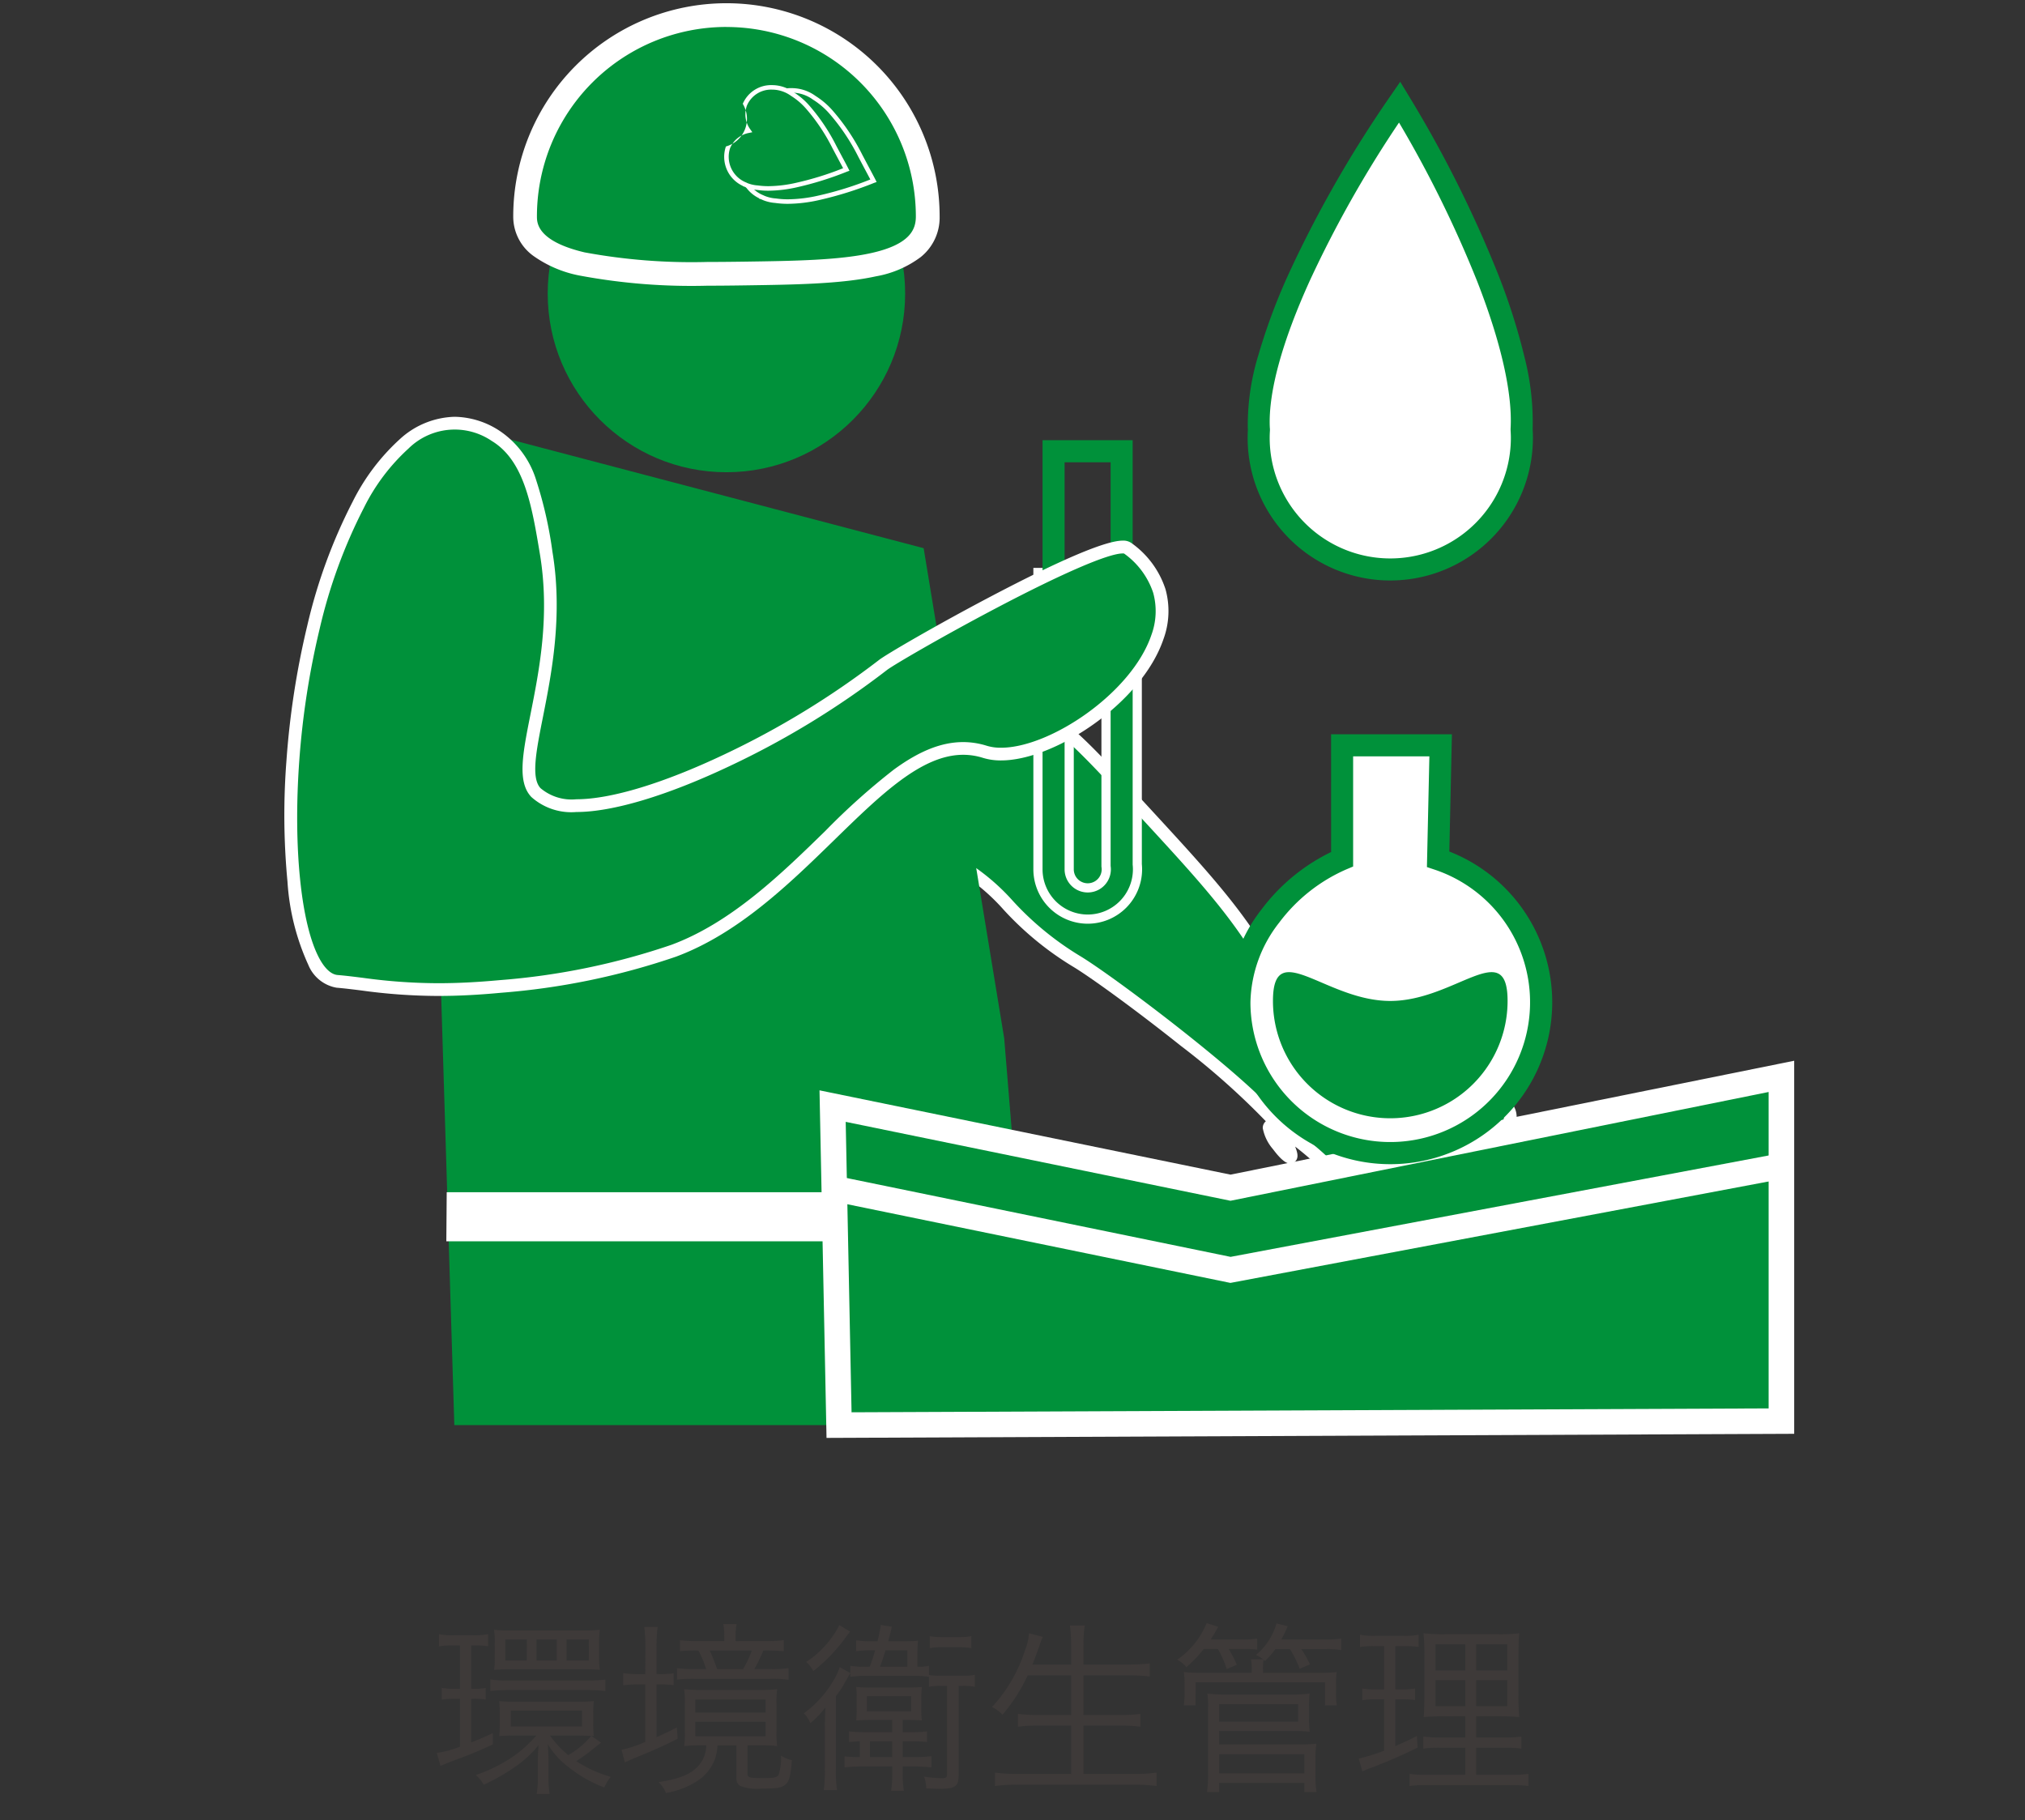 <svg xmlns="http://www.w3.org/2000/svg" width="198" height="178" viewBox="0 0 198 178"><rect x="0" y="0" width="198" height="178" fill="#333333" stroke="none"/><g transform="translate(-927 -520)"><path d="M1038.866,599.355c6.6,7.164,10.341,11.22,13.483,17.785,2.068,4.323,4.338,3.006,6.024,4.3,6.314,4.859,13.983,4.078,16.04,6.937,1.4,1.951-3.451,6.36-8.869,8.553-5.529,2.238-8.546-3.936-13.482-6.6-3.493-1.883,3.91,7.152,0,0-1.759-3.215-16.271-14.221-19.82-16.35-5.737-3.443-7.027-6.668-10.587-8.893-2.426-1.516-8.307-4.074-9.466-4.876-9.42-6.518-4.114-5.058-4.016-6.885.163-3.04,11.205-7.356,20.08-3.729C1030.859,590.667,1033.528,593.563,1038.866,599.355Z" fill="#00913a"/><path d="M1020.823,587.6a20.172,20.172,0,0,1,7.667,1.429c2.735,1.118,5.442,4.055,10.835,9.907,6.708,7.277,10.4,11.285,13.588,17.939,1.265,2.644,2.494,2.935,3.8,3.244a5.017,5.017,0,0,1,2.045.834c3.314,2.551,7.082,3.517,10.109,4.294,2.783.714,4.981,1.278,6.057,2.774a2.111,2.111,0,0,1,.25,1.9c-.7,2.411-4.822,5.749-9.392,7.6a6.793,6.793,0,0,1-2.549.525c-2.786,0-4.919-1.891-7.177-3.893-.783-.694-1.581-1.4-2.42-2.038.223.558.321.972.121,1.309a.7.7,0,0,1-.608.345c-.174,0-.636,0-1.678-1.4a4.357,4.357,0,0,1-1-2.057.856.856,0,0,1,.221-.6.781.781,0,0,1,.078-.074,73.462,73.462,0,0,0-8.336-7.394c-4.494-3.581-8.875-6.738-10.513-7.721a30.764,30.764,0,0,1-6.818-5.6,19.858,19.858,0,0,0-3.778-3.3c-1.29-.806-3.6-1.926-5.647-2.914a42.175,42.175,0,0,1-3.844-1.978c-4.944-3.421-5.893-4.651-5.861-5.62a1.659,1.659,0,0,1,1.027-1.316c.381-.228.542-.348.55-.5.073-1.359,1.625-2.79,4.26-3.927A23.589,23.589,0,0,1,1020.823,587.6Zm42.407,49.193a5.477,5.477,0,0,0,2.08-.434,23.76,23.76,0,0,0,5.761-3.345,8.446,8.446,0,0,0,2.9-3.442.863.863,0,0,0-.064-.822c-.812-1.128-2.816-1.642-5.353-2.293-3.138-.8-7.043-1.807-10.56-4.514a3.939,3.939,0,0,0-1.572-.608c-1.387-.328-3.113-.737-4.635-3.92-3.1-6.484-6.753-10.444-13.379-17.631-5.269-5.717-7.913-8.586-10.39-9.6a18.93,18.93,0,0,0-7.194-1.336,22.3,22.3,0,0,0-8.518,1.673c-2.372,1.024-3.471,2.167-3.507,2.847a1.917,1.917,0,0,1-1.156,1.5,2.022,2.022,0,0,0-.42.3c.007.058.083.375.927,1.172a40.2,40.2,0,0,0,4.4,3.37c.489.339,2.038,1.088,3.677,1.881,2.071,1,4.417,2.137,5.765,2.979a21.112,21.112,0,0,1,4.013,3.487,29.691,29.691,0,0,0,6.564,5.4c1.909,1.145,6.587,4.578,10.649,7.815,3.613,2.879,8.1,6.666,9.3,8.6l.01.007a25.449,25.449,0,0,1,4.359,3.334C1058.957,635.05,1060.917,636.788,1063.23,636.788Z" fill="#fff"/><path d="M1033.356,610.322a5.322,5.322,0,0,1-5.316-5.317V575.53h10.607V604.5c.017.172.025.339.025.508A5.322,5.322,0,0,1,1033.356,610.322Zm-1.364-30.84v25.523a1.364,1.364,0,1,0,2.728,0,1.352,1.352,0,0,0-.011-.163l-.014-.118V579.482Z" fill="#fff"/><path d="M1033.356,609.424a4.423,4.423,0,0,1-4.418-4.419V563.044h8.811v41.5a4.315,4.315,0,0,1,.025.462A4.423,4.423,0,0,1,1033.356,609.424Zm-2.262-44.224v39.805a2.262,2.262,0,1,0,4.525,0,2.236,2.236,0,0,0-.017-.271l-.008-.065V565.2Z" fill="#00913a"/><path d="M975.413,562.586l41.9,11.017q2.1,12.81,4.21,25.621l.276,1.676,3.39,20.628,3.1,37.821H971.423L970.006,613.1Z" fill="#00913a"/><path d="M962.029,569.362c3.908-7.333,8.612-9.674,13.384-6.776,3.355,2.037,4.148,6.426,4.988,11.472,1.9,11.411-3.543,20.766-1,23.442,4.465,4.694,23.883-4.5,33.917-12.469,1.357-1.078,22.1-12.839,23.941-11.428,10.776,8.257-7.183,22.044-13.966,19.907-9.3-2.931-17.136,14.521-30.425,19.452a70.311,70.311,0,0,1-16.959,3.492c-8.54.806-12.389-.2-15.961-.5C953.946,615.455,953.239,585.856,962.029,569.362Z" fill="#00913a"/><path d="M971.459,560.754a8.219,8.219,0,0,1,4.278,1.3,8.95,8.95,0,0,1,3.7,4.928,39.983,39.983,0,0,1,1.58,6.976c1.041,6.25-.1,11.963-.925,16.134-.664,3.34-1.189,5.978-.236,6.98a4.709,4.709,0,0,0,3.5,1.081c3.372,0,8.511-1.558,14.472-4.386a82.914,82.914,0,0,0,15.107-9.223c.682-.542,5.689-3.456,10.942-6.218,6.9-3.625,11.237-5.463,12.9-5.463a1.377,1.377,0,0,1,.866.246,8.91,8.91,0,0,1,3.315,4.5,7.962,7.962,0,0,1-.194,4.879c-2.13,6.28-10.655,11.868-15.881,11.868a5.913,5.913,0,0,1-1.773-.251,6.413,6.413,0,0,0-1.928-.3c-4.064,0-8.029,3.866-12.62,8.343-4.392,4.282-9.369,9.135-15.472,11.4a69.247,69.247,0,0,1-17.118,3.528c-2.2.208-4.207.309-6.128.309a55.624,55.624,0,0,1-7.53-.538c-.844-.105-1.642-.205-2.413-.269a3.663,3.663,0,0,1-2.759-2.242,22.993,22.993,0,0,1-2.033-8.132,69.017,69.017,0,0,1-.1-11.838,81.129,81.129,0,0,1,2.034-13.187,52.155,52.155,0,0,1,4.432-12.11,20.775,20.775,0,0,1,4.655-6.16A8.219,8.219,0,0,1,971.459,560.754ZM983.354,599.4a5.856,5.856,0,0,1-4.4-1.469c-1.4-1.471-.848-4.245-.084-8.085.856-4.3,1.922-9.66.918-15.685-.78-4.685-1.517-9.11-4.7-11.041a6.437,6.437,0,0,0-8.151.744,19.564,19.564,0,0,0-4.358,5.792,50.916,50.916,0,0,0-4.321,11.819,79.858,79.858,0,0,0-2,12.98c-.6,8.4.174,15.969,1.98,19.282.377.692.99,1.531,1.766,1.6.8.066,1.607.168,2.464.275a54.564,54.564,0,0,0,7.375.528c1.882,0,3.848-.1,6.011-.3a67.97,67.97,0,0,0,16.8-3.456c5.855-2.172,10.732-6.928,15.034-11.123a66.344,66.344,0,0,1,6.713-6.011c2.512-1.833,4.666-2.687,6.778-2.687a7.659,7.659,0,0,1,2.3.358,4.673,4.673,0,0,0,1.4.193c4.786,0,12.773-5.344,14.7-11.02a6.739,6.739,0,0,0,.179-4.125,7.677,7.677,0,0,0-2.848-3.842.679.679,0,0,0-.134-.01c-1.4,0-5.889,1.939-12.321,5.32-5.349,2.812-10.169,5.632-10.746,6.09a83,83,0,0,1-15.349,9.373C992.237,597.8,986.907,599.4,983.354,599.4Z" fill="#fff"/><circle cx="17.475" cy="17.475" r="17.475" transform="translate(980.553 531.226)" fill="#00913a"/><path d="M1017.713,541.163c0,5.292-8.224,5.44-17.8,5.58-10.1.148-21.571,0-21.571-5.58a19.685,19.685,0,1,1,39.37,0Z" fill="#00913a"/><path d="M996.192,547.936a59.4,59.4,0,0,1-12.565-1,11.531,11.531,0,0,1-4.473-1.913,4.724,4.724,0,0,1-1.971-3.861,20.846,20.846,0,1,1,41.692,0,4.941,4.941,0,0,1-1.856,3.98,10.2,10.2,0,0,1-4.364,1.876c-3.4.749-7.929.815-12.723.885C998.433,547.926,997.28,547.936,996.192,547.936Zm1.836-25.3A18.525,18.525,0,0,0,979.5,541.163c0,.6,0,2.412,4.657,3.514a57.437,57.437,0,0,0,12.03.937c1.076,0,2.219-.01,3.705-.031,4.672-.068,9.086-.133,12.258-.831,3.9-.858,4.4-2.368,4.4-3.588a18.524,18.524,0,0,0-18.524-18.524Z" fill="#fff"/><path d="M1005.782,529.1a3.239,3.239,0,0,0-4.282,1.594,2.877,2.877,0,0,1-1.813,4.588,3.213,3.213,0,0,0,1.836,4v0l.031.011c.056.025.111.053.169.076a3.744,3.744,0,0,0,1.1.25,11.957,11.957,0,0,0,4.277-.291,34.923,34.923,0,0,0,5.308-1.663c-.145-.292-.578-1.1-1.281-2.416a20.539,20.539,0,0,0-2.817-4.227,7.334,7.334,0,0,0-1.684-1.457A3.72,3.72,0,0,0,1005.782,529.1Z" fill="#00913a"/><path d="M1004.418,528.618h0a3.963,3.963,0,0,1,2.332.77,7.564,7.564,0,0,1,1.726,1.494,20.659,20.659,0,0,1,2.847,4.27l.5.945c.419.785.672,1.259.78,1.476l.111.223-.234.083a35.111,35.111,0,0,1-5.334,1.671,14.422,14.422,0,0,1-3.1.381,8.661,8.661,0,0,1-1.249-.086,3.97,3.97,0,0,1-1.159-.264c-.044-.017-.084-.036-.122-.054l-.048-.022-.261-.092.014-.028a3.413,3.413,0,0,1-1.743-4.181,3.072,3.072,0,0,0,1.813-4.588A3.283,3.283,0,0,1,1004.418,528.618Zm7.68,8.929c-.138-.265-.362-.684-.66-1.243l-.5-.946a20.25,20.25,0,0,0-2.787-4.184,7.128,7.128,0,0,0-1.634-1.415l-.016-.011a3.522,3.522,0,0,0-2.078-.689,2.845,2.845,0,0,0-2.713,1.717,2.726,2.726,0,0,0,.367,2.6l.193.274-.328.069a2.729,2.729,0,0,0-2.045,1.646,3,3,0,0,0,1.724,3.721l.027.012.063.029c.034.016.066.031.1.043a3.529,3.529,0,0,0,1.037.235l.016,0a8.212,8.212,0,0,0,1.192.083,13.988,13.988,0,0,0,3-.371A33.2,33.2,0,0,0,1012.1,537.548Z" fill="#fff"/><path d="M1003.724,528.782a2.946,2.946,0,0,0-3.892,1.45,2.615,2.615,0,0,1-1.649,4.17,2.922,2.922,0,0,0,1.669,3.638v0l.028.01c.051.023.1.048.154.07a3.44,3.44,0,0,0,1,.227,10.858,10.858,0,0,0,3.888-.265,31.671,31.671,0,0,0,4.826-1.512c-.133-.265-.527-.995-1.165-2.2a18.664,18.664,0,0,0-2.561-3.843,6.7,6.7,0,0,0-1.531-1.325A3.445,3.445,0,0,0,1003.724,528.782Z" fill="#00913a"/><path d="M1002.486,528.323h0a3.579,3.579,0,0,1,1.319.254,3.671,3.671,0,0,1,.811.448,6.929,6.929,0,0,1,1.573,1.362,18.794,18.794,0,0,1,2.591,3.886q.341.643.589,1.107c.3.555.491.921.578,1.094l.112.223-.235.084a31.86,31.86,0,0,1-4.852,1.52,13.11,13.11,0,0,1-2.823.347,7.883,7.883,0,0,1-1.137-.078,3.661,3.661,0,0,1-1.058-.241c-.041-.017-.076-.034-.112-.05l-.044-.021-.166-.059v-.02a3.13,3.13,0,0,1-1.654-3.857,2.811,2.811,0,0,0,1.649-4.17A3.006,3.006,0,0,1,1002.486,528.323Zm6.952,8.126c-.1-.2-.258-.487-.458-.862q-.247-.464-.59-1.108a18.391,18.391,0,0,0-2.531-3.8,6.5,6.5,0,0,0-1.481-1.283l-.015-.01a3.229,3.229,0,0,0-.72-.4,3.141,3.141,0,0,0-1.157-.223,2.567,2.567,0,0,0-2.449,1.549,2.488,2.488,0,0,0,.331,2.343l.193.274-.328.069a2.493,2.493,0,0,0-1.845,1.484,2.706,2.706,0,0,0,1.557,3.357l.026.011.058.027c.03.014.059.028.09.041a3.218,3.218,0,0,0,.934.211l.016,0a7.439,7.439,0,0,0,1.081.075,12.671,12.671,0,0,0,2.727-.337A29.932,29.932,0,0,0,1009.438,536.449Z" fill="#fff"/><path d="M1075.777,561.99c.457-7.787-5.4-21.254-11.927-32.012-7.3,10.594-14.084,24.061-13.771,31.787,0,.089.011.173.016.26-.016.261-.026.523-.026.788a12.869,12.869,0,1,0,25.737,0C1075.806,562.536,1075.794,562.262,1075.777,561.99Z" fill="#fff"/><path d="M1062.937,576.76a13.946,13.946,0,0,1-13.946-13.947c0-.247.008-.505.024-.786l0-.032c0-.059-.008-.119-.011-.181v-.005a23.385,23.385,0,0,1,1.032-7.071,58.525,58.525,0,0,1,3.093-8.236,115.516,115.516,0,0,1,9.836-17.135l.945-1.371.864,1.424a116.289,116.289,0,0,1,8.664,17.286,60.935,60.935,0,0,1,2.638,8.266,25.611,25.611,0,0,1,.783,7.016c.019.312.027.576.027.825a13.947,13.947,0,0,1-13.947,13.947Zm-11.781-15.041c0,.045.005.088.008.131s.005.076.007.114l0,.064,0,.064c-.016.263-.024.5-.024.722a11.791,11.791,0,1,0,23.582,0c0-.221-.009-.461-.027-.756l0-.065,0-.065c.2-3.451-.929-8.443-3.273-14.436a112.621,112.621,0,0,0-7.636-15.508,111.768,111.768,0,0,0-8.7,15.41C1052.379,553.361,1051.019,558.315,1051.156,561.719Z" fill="#00913a"/><path d="M970.679,636.579h51.386l.217,4.8H970.641Z" fill="#fff"/><path d="M1008.412,628.156l38.9,7.98,53.868-10.889v33.711l-92.143.389Z" fill="#00913a"/><path d="M1102.433,623.721V660.2l-94.617.4-.686-33.985,40.187,8.243Zm-2.5,33.995v-30.94l-52.62,10.637-37.622-7.717.573,28.4Z" fill="#fff"/><path d="M1047.306,645.445l-39.146-8.04.5-2.448,38.664,7.941,53.626-10.106.463,2.455Z" fill="#fff"/><path d="M1067.617,604.012a14.752,14.752,0,1,1-19.43,13.993c0-6.11,4.747-11.754,10.041-13.993V592.877h9.635Z" fill="#fff"/><path d="M1057.15,591.8h11.815l-.253,11.463a15.831,15.831,0,1,1-21.6,14.742,15.159,15.159,0,0,1,3.252-9.1,18.71,18.71,0,0,1,6.789-5.593Zm9.611,2.156h-7.455v10.772l-.658.278a16.387,16.387,0,0,0-6.565,5.2,13.029,13.029,0,0,0-2.818,7.8,13.671,13.671,0,1,0,18.01-12.971l-.753-.252Z" fill="#00913a"/><path d="M1074.408,617.875a11.47,11.47,0,1,1-22.941,0c0-6.337,5.136,0,11.47,0S1074.408,611.538,1074.408,617.875Z" fill="#00913a"/><path d="M15.732-4.158a1.026,1.026,0,0,1,.234.018,9.282,9.282,0,0,1-.054-1.1V-6.444a9.836,9.836,0,0,1,.054-1.116c-.432.036-.81.054-1.494.054H8.154c-.612,0-1.008-.018-1.44-.054a10.062,10.062,0,0,1,.054,1.116v1.188A9.616,9.616,0,0,1,6.714-4.14a13.671,13.671,0,0,1,1.4-.054H10.35A14.7,14.7,0,0,1,8.568-2.5a14.551,14.551,0,0,1-4.14,2.16A3.539,3.539,0,0,1,5.2.612a18.873,18.873,0,0,0,2.88-1.62,10.8,10.8,0,0,0,2.484-2.25c-.036.468-.072,1.206-.072,1.71V-.234a10.46,10.46,0,0,1-.108,1.746h1.26a10.071,10.071,0,0,1-.108-1.728V-1.584c0-.63-.036-1.35-.072-1.764a7.945,7.945,0,0,0,2,2.214A13.071,13.071,0,0,0,16.992.882a4.607,4.607,0,0,1,.63-1.044,12.164,12.164,0,0,1-3.366-1.53A19.679,19.679,0,0,0,16.11-3.06c.27-.216.27-.216.342-.27a1.062,1.062,0,0,1,.234-.162Zm-1.1-.036c.378,0,.792.018,1.08.036a8.044,8.044,0,0,1-2.25,1.872,10.174,10.174,0,0,1-1.782-1.908ZM7.848-6.642h6.966v1.566H7.848ZM2.88-13.014v4.248H2.322A6.068,6.068,0,0,1,1.1-8.856V-7.7a6.288,6.288,0,0,1,1.224-.09H2.88v4.68A9.522,9.522,0,0,1,.612-2.5l.36,1.278c.252-.108.576-.252.954-.4C3.744-2.286,4.41-2.556,6.1-3.33V-4.446a22.9,22.9,0,0,1-2.124.918V-7.794H4.23a7.849,7.849,0,0,1,1.17.072V-8.856a5.618,5.618,0,0,1-1.17.09H3.978v-4.248h.288a7.677,7.677,0,0,1,1.368.09v-1.188A7.026,7.026,0,0,1,4.122-14H2.34a6.832,6.832,0,0,1-1.512-.108v1.188a7.929,7.929,0,0,1,1.44-.09Zm3.4,1.17a9.389,9.389,0,0,1-.054,1.224c.522-.036.846-.054,1.422-.054h7.524c.558,0,.99.018,1.386.054a7.641,7.641,0,0,1-.072-1.188v-1.548a7.791,7.791,0,0,1,.072-1.188,10.42,10.42,0,0,1-1.44.072H7.65a9.934,9.934,0,0,1-1.44-.072,7.45,7.45,0,0,1,.072,1.206Zm3.132.306H7.308V-13.59H9.414Zm2.934,0h-1.98V-13.59h1.98Zm3.132,0H13.3V-13.59H15.48ZM5.85-8.55a15.494,15.494,0,0,1,1.692-.09h7.9a15.313,15.313,0,0,1,1.656.09V-9.666a14.994,14.994,0,0,1-1.692.09H7.56a11.2,11.2,0,0,1-1.71-.108ZM26.964-3.24A3.06,3.06,0,0,1,26.1-1.134C25.362-.378,24.318.036,22.3.36a2.925,2.925,0,0,1,.72,1.062A8.138,8.138,0,0,0,25.83.4a4.368,4.368,0,0,0,1.98-2.3,4.844,4.844,0,0,0,.252-1.332H29.9V-.126c0,.468.126.72.414.864A4.459,4.459,0,0,0,32.346.99c1.476,0,1.944-.072,2.3-.342.414-.306.576-.9.684-2.43a3.434,3.434,0,0,1-1.062-.45A5.04,5.04,0,0,1,34.02-.324c-.144.216-.468.288-1.44.288C31.194-.036,31-.09,31-.432V-3.24h1.422a12.468,12.468,0,0,1,1.476.072,8.7,8.7,0,0,1-.072-1.368V-7.29a9.17,9.17,0,0,1,.072-1.44,14.419,14.419,0,0,1-1.692.072h-5.67A14.51,14.51,0,0,1,24.8-8.73a9.7,9.7,0,0,1,.072,1.4v2.9a7.346,7.346,0,0,1-.072,1.26c.648-.054,1.008-.072,1.53-.072ZM25.9-7.722H32.76v1.278H25.9Zm0,2.178H32.76v1.422H25.9Zm-4.9-4.662h-.558a10.413,10.413,0,0,1-1.6-.09v1.188a10.946,10.946,0,0,1,1.566-.09h.594v5.616a10.93,10.93,0,0,1-2.322.774l.324,1.242c.216-.108.5-.234.738-.342,2.052-.828,3.006-1.26,4.428-1.98l-.09-1.1c-.9.468-1.224.612-1.98.954V-9.2h.234a10.588,10.588,0,0,1,1.44.072v-1.152a10.136,10.136,0,0,1-1.422.072H22.1v-2.628a14.441,14.441,0,0,1,.108-1.98H20.9a15,15,0,0,1,.108,1.98Zm8.838-3.222v-.486a5.592,5.592,0,0,1,.09-1.188h-1.3a5.617,5.617,0,0,1,.09,1.17v.5H26.172a12.119,12.119,0,0,1-1.782-.09v1.08a14,14,0,0,1,1.638-.072h.162a9.263,9.263,0,0,1,.756,1.818H25.794a11.247,11.247,0,0,1-1.692-.09v1.116a15.366,15.366,0,0,1,1.71-.072h7.4a12.388,12.388,0,0,1,1.8.09v-1.134a11.4,11.4,0,0,1-1.782.09H31.662a15.794,15.794,0,0,0,.882-1.818h.18a17.089,17.089,0,0,1,1.818.072v-1.08a12.508,12.508,0,0,1-1.818.09Zm-1.818,2.736a17.4,17.4,0,0,0-.72-1.818h4.122a11.133,11.133,0,0,1-.864,1.818Zm14.544-.234a8.2,8.2,0,0,1-1.512-.09v1.08a9.047,9.047,0,0,1,1.53-.09h4.77a7.892,7.892,0,0,1,1.386.09v.972a4.966,4.966,0,0,1,1.134-.09h.63V-.4c0,.288-.108.378-.54.378a12.9,12.9,0,0,1-1.71-.162A3.534,3.534,0,0,1,48.474.972c.432.018.936.036,1.242.036,1.638,0,1.926-.216,1.926-1.422v-8.64h.324a6.126,6.126,0,0,1,1.26.09v-1.17a5.617,5.617,0,0,1-1.26.09H49.878a6.257,6.257,0,0,1-1.134-.072v-.9a4.871,4.871,0,0,1-1.134.09v-1.242c0-.5.018-.864.054-1.3-.378.036-.846.054-1.566.054h-1.35c.126-.468.2-.756.234-.882.09-.378.09-.378.126-.54l-1.08-.18a14.663,14.663,0,0,1-.324,1.6h-.558a9.857,9.857,0,0,1-1.53-.09v1.062a10.249,10.249,0,0,1,1.494-.09h.36a15.153,15.153,0,0,1-.522,1.6Zm1.386,0c.234-.612.342-.972.54-1.6H46.62v1.6Zm1.188,5.2v1.206H42.516a11.623,11.623,0,0,1-1.6-.09v1.044c.468-.036.684-.054,1.062-.072v1.548h-.108a11.566,11.566,0,0,1-1.386-.072v1.08a15.146,15.146,0,0,1,1.674-.09h2.988v.792a10.775,10.775,0,0,1-.108,1.584h1.242A10.432,10.432,0,0,1,46.17-.378V-1.17h1.242a14.937,14.937,0,0,1,1.566.09v-1.1a12.315,12.315,0,0,1-1.692.09H46.17V-3.636h.774a14.555,14.555,0,0,1,1.6.072V-4.608a11.306,11.306,0,0,1-1.6.09H46.17V-5.724h.288c.684,0,1.188.018,1.584.054a9.911,9.911,0,0,1-.054-1.188v-.9a10.555,10.555,0,0,1,.054-1.188c-.36.036-.846.054-1.566.054h-3.4c-.648,0-1.08-.018-1.458-.054a9.073,9.073,0,0,1,.054,1.1v.99a10.335,10.335,0,0,1-.054,1.188c.45-.036.918-.054,1.62-.054ZM42.966-3.636h2.178v1.548H42.966Zm-.306-4.41H47V-6.57H42.66Zm-2.682-6.948a9.528,9.528,0,0,1-3.24,3.6,2.916,2.916,0,0,1,.684.9,16.337,16.337,0,0,0,3.24-3.4c.18-.234.234-.306.36-.468Zm12.906,1.08a6.869,6.869,0,0,1-1.17.09H49.968a6.961,6.961,0,0,1-1.152-.09v1.17a5.669,5.669,0,0,1,1.008-.09h1.89a7.2,7.2,0,0,1,1.17.09ZM38.556-.99a13.468,13.468,0,0,1-.108,2.124h1.3a12.432,12.432,0,0,1-.108-2.106V-8.046a9.056,9.056,0,0,0,.792-1.188c.432-.756.468-.828.63-1.062l-1.044-.594a7.244,7.244,0,0,1-.738,1.512A10.439,10.439,0,0,1,36.5-6.372a2.666,2.666,0,0,1,.63.972A9.233,9.233,0,0,0,38.61-6.948c-.036.756-.054,1.3-.054,2.016ZM62.64-10.08v3.87H59.346a12.466,12.466,0,0,1-1.908-.108v1.26a13.3,13.3,0,0,1,1.908-.108H62.64V-.45H57.294a13.9,13.9,0,0,1-2.106-.126V.738A14.642,14.642,0,0,1,57.312.612H68.886a14.545,14.545,0,0,1,2.106.126V-.576a13.842,13.842,0,0,1-2.124.126H63.846V-5.166h3.636a13.583,13.583,0,0,1,1.926.108v-1.26a12.573,12.573,0,0,1-1.926.108H63.846v-3.87h4.446a17.578,17.578,0,0,1,2.034.108V-11.25a17.03,17.03,0,0,1-2.052.108H63.846V-13.05a12.1,12.1,0,0,1,.126-1.908H62.514a13.067,13.067,0,0,1,.126,1.908v1.908H58.86c.378-.99.594-1.584.648-1.746a7.306,7.306,0,0,1,.36-.954l-1.35-.36a5.406,5.406,0,0,1-.4,1.692A14.744,14.744,0,0,1,54.9-6.984a3.526,3.526,0,0,1,1.026.756,17.041,17.041,0,0,0,2.466-3.852Zm14.346-2.574a9.352,9.352,0,0,1,.864,1.962l.99-.432a12.466,12.466,0,0,0-.792-1.53h1.4a9.618,9.618,0,0,1,1.386.054v-1.08a8.421,8.421,0,0,1-1.53.09H76.284c.306-.486.432-.684.738-1.242l-1.134-.36a8.045,8.045,0,0,1-2.88,3.582,2.924,2.924,0,0,1,.9.72A12.126,12.126,0,0,0,75.6-12.654Zm3.24,1.008a6.04,6.04,0,0,1,.072,1.008v.306H75.42a15.392,15.392,0,0,1-1.764-.072,7.016,7.016,0,0,1,.072,1.152v.936a7.253,7.253,0,0,1-.072,1.17h1.152V-9.4H87.462v2.25h1.152a7.072,7.072,0,0,1-.072-1.188V-9.27A9.524,9.524,0,0,1,88.6-10.4a17.089,17.089,0,0,1-1.818.072H81.4v-.306a5.152,5.152,0,0,1,.054-.972,1.029,1.029,0,0,1,.144.126,8.942,8.942,0,0,0,1.008-1.17h1.422a10.107,10.107,0,0,1,.954,1.926l1.008-.432a10.467,10.467,0,0,0-.846-1.494h2.376a8.918,8.918,0,0,1,1.53.09V-13.68a9,9,0,0,1-1.566.09h-4.3a12.17,12.17,0,0,0,.63-1.3l-1.1-.27a6.1,6.1,0,0,1-2,3.078,4.384,4.384,0,0,1,.7.432ZM77.112,1.332v-.9h8.334v.9h1.188A10.032,10.032,0,0,1,86.526-.36V-1.782a10.239,10.239,0,0,1,.09-1.62,13.377,13.377,0,0,1-1.656.072H77.112V-4.644h7.056a16.94,16.94,0,0,1,1.8.072A9.153,9.153,0,0,1,85.9-5.94V-6.984A12.2,12.2,0,0,1,85.95-8.3a13.165,13.165,0,0,1-1.8.09H77.76a13.327,13.327,0,0,1-1.8-.09,9.131,9.131,0,0,1,.072,1.314v6.5a14.112,14.112,0,0,1-.108,1.818Zm0-8.6h7.722v1.71H77.112Zm0,4.9h8.334V-.5H77.112ZM93.24-12.942v4.23H92.3A5.88,5.88,0,0,1,91.1-8.8V-7.65a6.018,6.018,0,0,1,1.188-.09h.954v5.022a18.067,18.067,0,0,1-2.484.774l.36,1.26a7.079,7.079,0,0,1,.72-.306,49.133,49.133,0,0,0,4.68-2.034l-.072-1.134c-.918.468-1.224.612-2.106.99V-7.74h.72a8.688,8.688,0,0,1,1.206.072V-8.8a6.1,6.1,0,0,1-1.206.09h-.72v-4.23h.882a10.762,10.762,0,0,1,1.386.072v-1.188a6.668,6.668,0,0,1-1.476.108H92.394a6.929,6.929,0,0,1-1.512-.108v1.206a7.714,7.714,0,0,1,1.422-.09Zm7.938,6.858v2.07H98.8a10.1,10.1,0,0,1-1.728-.09v1.188a10.5,10.5,0,0,1,1.728-.09h2.376V-.36H97.434a10.25,10.25,0,0,1-1.71-.09V.738a11.536,11.536,0,0,1,1.782-.09h8.046a11.943,11.943,0,0,1,1.8.09V-.45a11.137,11.137,0,0,1-1.764.09H102.24V-3.006H104.9a11.562,11.562,0,0,1,1.764.09V-4.1a11,11,0,0,1-1.764.09H102.24v-2.07h2.052c1.026,0,1.512.018,2.16.072a22.144,22.144,0,0,1-.072-2.3v-3.618c0-1.062.018-1.764.072-2.268a16.442,16.442,0,0,1-2.3.09H99.414a17.423,17.423,0,0,1-2.322-.09,21.981,21.981,0,0,1,.09,2.286v3.834c-.018.954-.018.954-.036,1.422a4.885,4.885,0,0,1-.036.648,21.4,21.4,0,0,1,2.232-.072Zm0-7.038v2.556H98.262v-2.556Zm1.062,0h3.042v2.556H102.24Zm-1.062,3.51v2.538H98.262V-9.612Zm1.062,0h3.042v2.538H102.24Z" transform="translate(969.095 693.901)" fill="#3e3a39"/><rect width="198" height="178" transform="translate(927 520)" fill="none"/></g></svg>